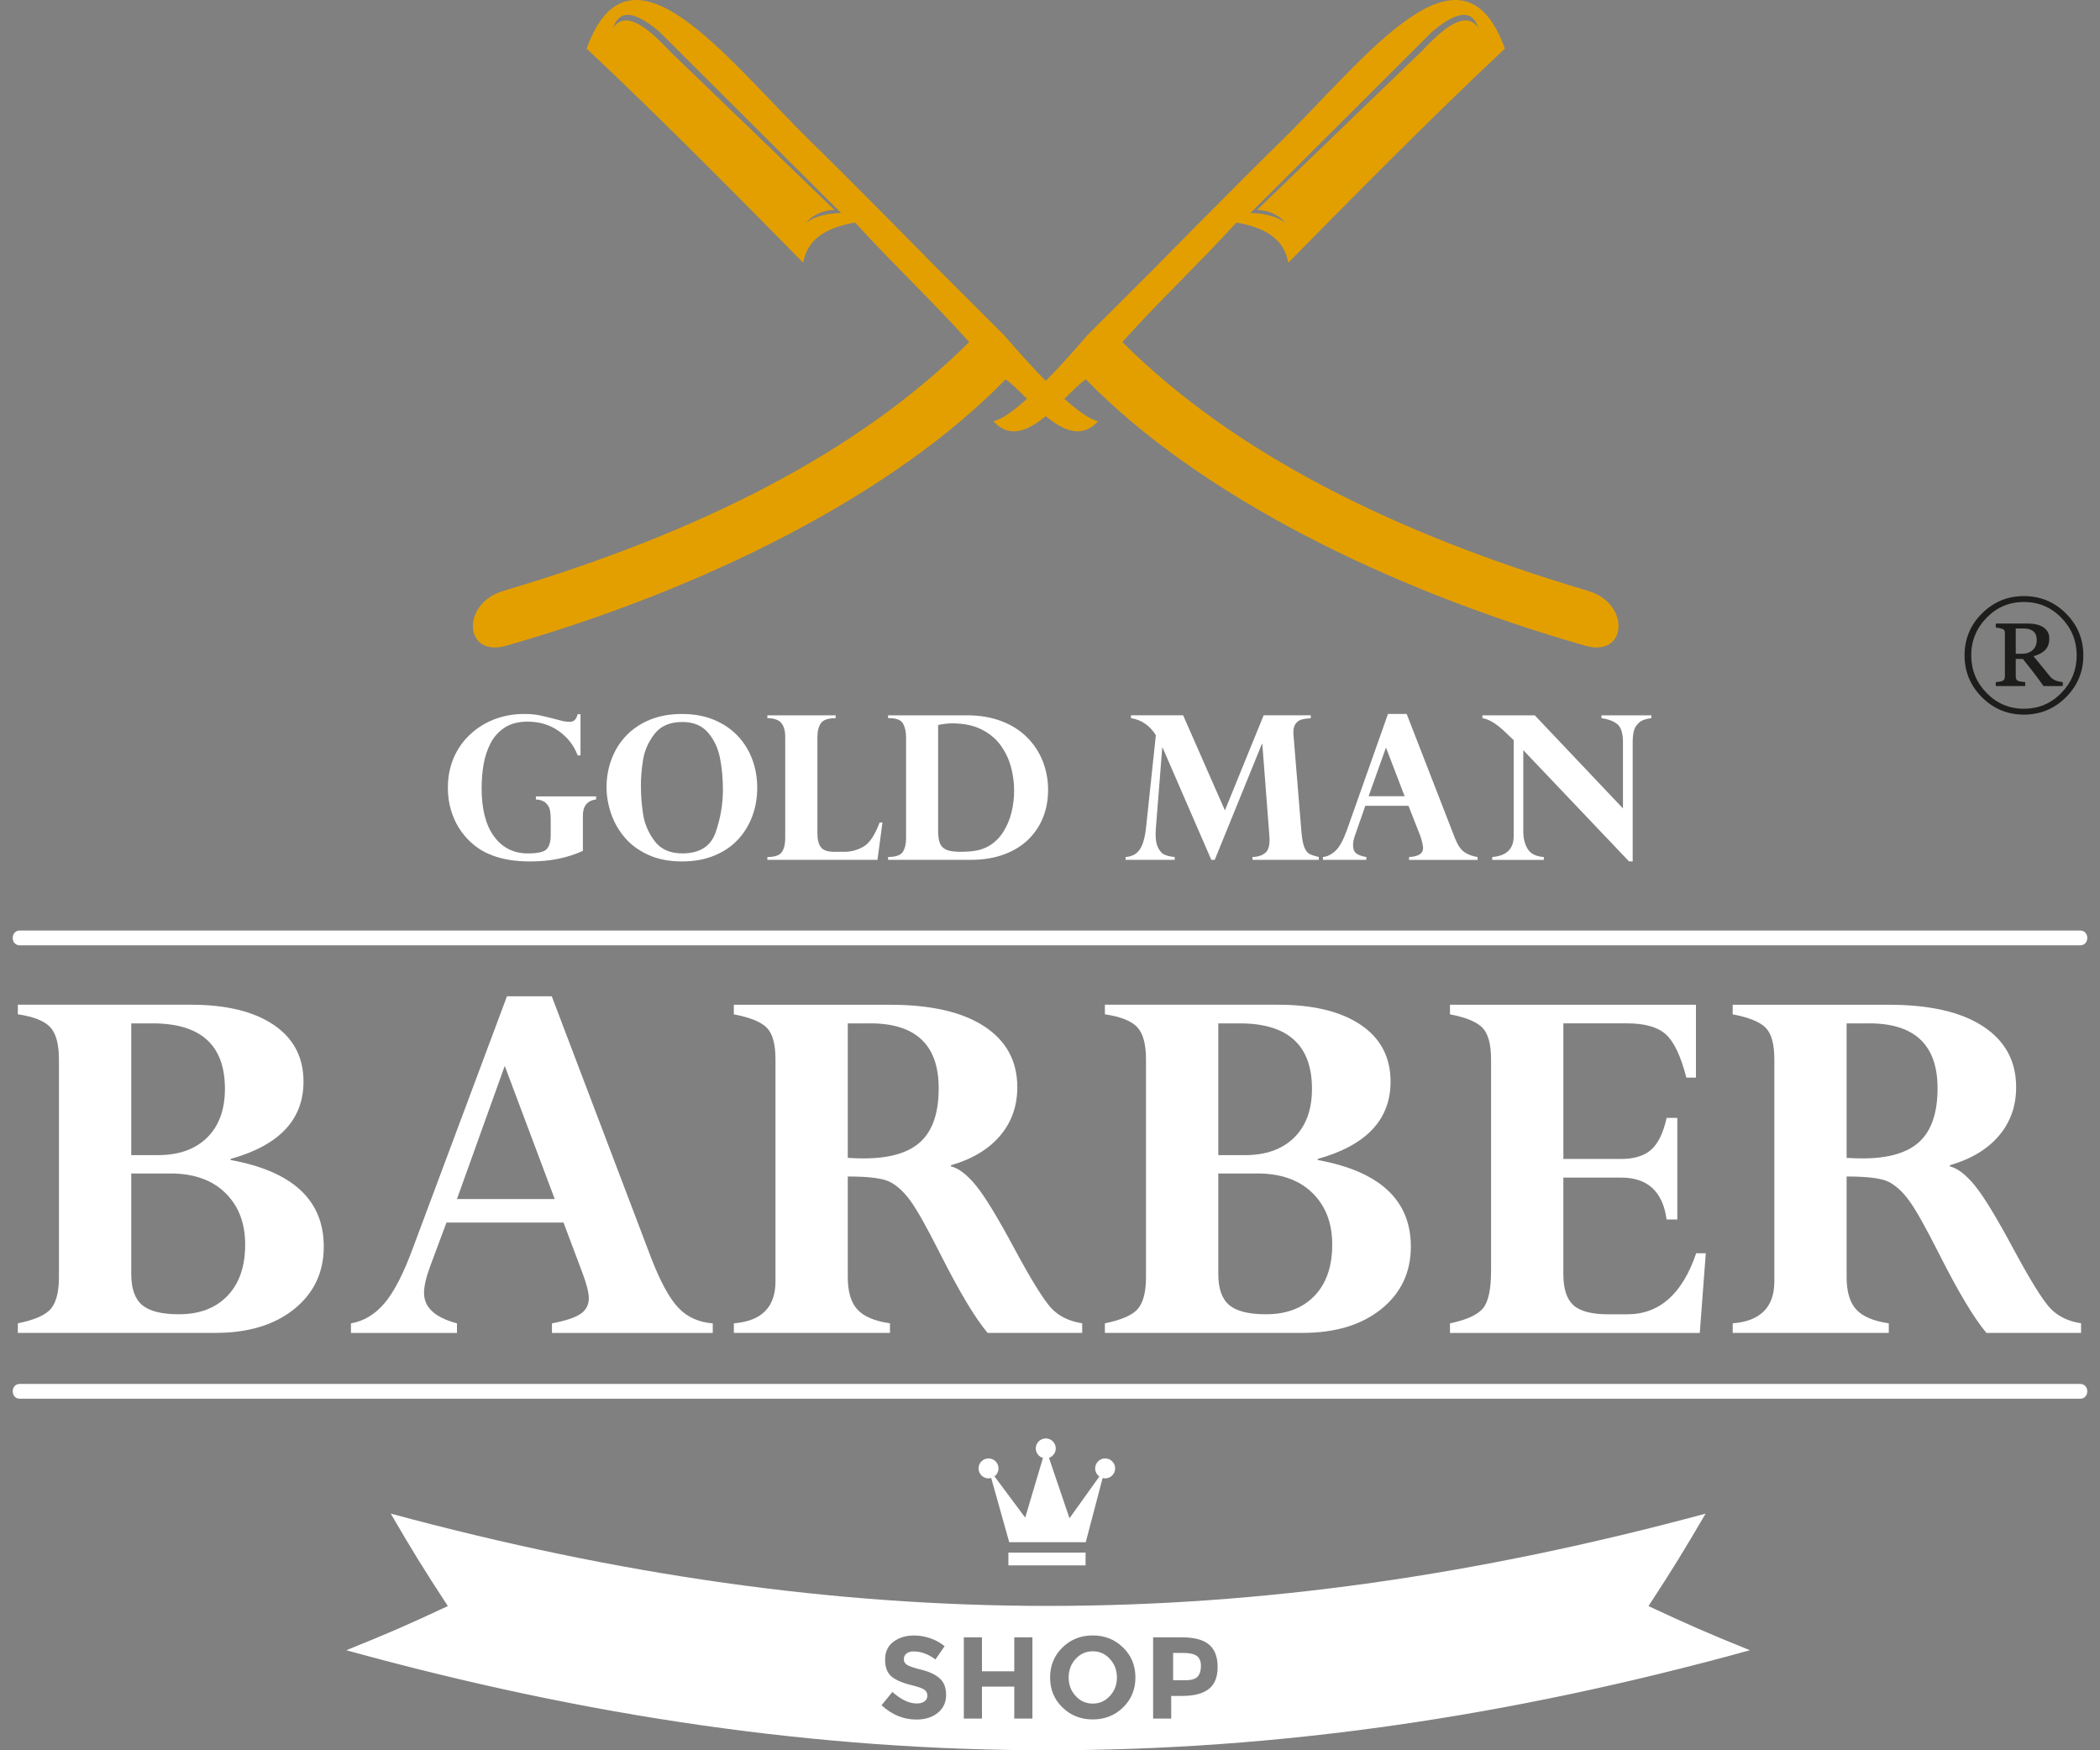 <svg width="120" height="100" viewBox="0 0 120 100" fill="none" xmlns="http://www.w3.org/2000/svg">
<rect x="0" y="0" width="120" height="100" fill="#808080" stroke="none"/>
<path d="M90.742 33.757C79.544 30.435 70.454 25.841 64.133 19.543C66.227 17.207 68.429 15.15 70.653 12.715C72.441 13.029 73.394 13.736 73.617 15.011C76.78 11.796 81.746 6.756 85.994 2.776C83.504 -4.094 77.992 3.377 73.183 8.087C70.554 10.659 65.881 15.412 65.881 15.412C65.75 15.546 62.102 19.185 62.102 19.185C62.102 19.185 61.006 20.498 59.757 21.762C58.51 20.497 57.412 19.185 57.412 19.185C57.412 19.185 53.764 15.548 53.633 15.412C53.633 15.412 48.962 10.659 46.331 8.087C41.523 3.377 36.01 -4.094 33.52 2.776C37.768 6.756 42.733 11.798 45.898 15.011C46.121 13.736 47.073 13.029 48.861 12.715C51.085 15.15 53.289 17.207 55.381 19.543C49.061 25.841 39.97 30.435 28.772 33.757C26.309 34.481 26.526 37.583 28.919 36.895C40.298 33.642 51.075 28.238 57.465 21.669C57.826 21.927 58.242 22.344 58.689 22.785C57.937 23.462 57.224 23.986 56.756 24.064C57.695 25.09 58.759 24.599 59.756 23.774C60.752 24.599 61.816 25.091 62.756 24.064C62.286 23.986 61.575 23.462 60.822 22.785C61.27 22.345 61.685 21.927 62.046 21.669C68.436 28.239 79.214 33.644 90.593 36.895C92.985 37.582 93.203 34.481 90.739 33.757H90.742ZM81.841 1.807C83.987 -0.001 84.327 1.244 84.49 1.598C83.775 0.573 82.554 1.515 81.221 2.946L71.828 11.997C72.592 11.997 73.237 12.404 73.484 12.782C73.232 12.491 72.427 12.174 71.445 12.174L81.84 1.808L81.841 1.807ZM46.032 12.782C46.28 12.404 46.924 11.997 47.688 11.997L38.295 2.946C36.962 1.517 35.741 0.573 35.026 1.598C35.19 1.244 35.529 -0.001 37.674 1.807L48.07 12.173C47.087 12.173 46.282 12.489 46.03 12.781L46.032 12.782Z" fill="#E39F00"/>
<path d="M1.133 54.01H118.867C119.409 54.01 119.409 53.165 118.867 53.165H1.133C0.591 53.165 0.591 54.01 1.133 54.01Z" fill="white"/>
<path d="M1.133 79.915H118.867C119.409 79.915 119.409 79.069 118.867 79.069H1.133C0.591 79.069 0.591 79.915 1.133 79.915Z" fill="white"/>
<path d="M94.2 91.761C95.572 89.663 96.22 88.607 97.463 86.479C71.416 93.509 48.375 93.509 22.329 86.479C23.568 88.607 24.219 89.664 25.591 91.761C23.324 92.823 22.161 93.328 19.791 94.284C47.388 101.905 72.401 101.905 99.997 94.284C97.627 93.328 96.466 92.823 94.2 91.761ZM53.593 97.855C53.282 98.113 52.869 98.244 52.361 98.244C51.627 98.244 50.965 97.971 50.374 97.426L50.994 96.669C51.492 97.11 51.956 97.327 52.382 97.327C52.572 97.327 52.723 97.287 52.831 97.206C52.939 97.122 52.993 97.012 52.993 96.873C52.993 96.733 52.934 96.623 52.822 96.541C52.705 96.457 52.477 96.376 52.137 96.291C51.596 96.165 51.2 95.994 50.949 95.791C50.7 95.583 50.576 95.261 50.576 94.821C50.576 94.38 50.733 94.04 51.05 93.802C51.368 93.563 51.762 93.441 52.236 93.441C52.544 93.441 52.855 93.495 53.166 93.602C53.475 93.708 53.744 93.859 53.979 94.054L53.453 94.811C53.049 94.506 52.633 94.352 52.205 94.352C52.032 94.352 51.896 94.394 51.797 94.474C51.697 94.556 51.648 94.666 51.648 94.8C51.648 94.933 51.709 95.042 51.83 95.12C51.95 95.2 52.233 95.295 52.674 95.405C53.114 95.513 53.457 95.677 53.698 95.893C53.942 96.109 54.064 96.425 54.064 96.842C54.064 97.259 53.907 97.596 53.597 97.855H53.593ZM58.996 98.19H57.959V96.362H56.113V98.19H55.076V93.546H56.113V95.487H57.959V93.546H58.996V98.19ZM64.176 97.55C63.708 98.009 63.128 98.237 62.443 98.237C61.759 98.237 61.177 98.009 60.71 97.55C60.239 97.091 60.005 96.52 60.005 95.84C60.005 95.159 60.239 94.586 60.71 94.129C61.177 93.669 61.756 93.439 62.443 93.439C63.13 93.439 63.708 93.669 64.176 94.129C64.646 94.586 64.881 95.157 64.881 95.84C64.881 96.523 64.646 97.091 64.176 97.55ZM69.077 96.495C68.741 96.763 68.233 96.895 67.545 96.895H66.926V98.19H65.892V93.546H67.534C68.248 93.546 68.765 93.686 69.09 93.963C69.417 94.239 69.579 94.666 69.579 95.239C69.579 95.812 69.412 96.233 69.079 96.496L69.077 96.495Z" fill="white"/>
<path d="M62.444 94.344C62.056 94.344 61.73 94.489 61.464 94.782C61.199 95.073 61.066 95.426 61.066 95.841C61.066 96.257 61.199 96.608 61.464 96.897C61.73 97.186 62.056 97.333 62.444 97.333C62.831 97.333 63.157 97.186 63.424 96.897C63.69 96.606 63.824 96.257 63.824 95.841C63.824 95.426 63.69 95.075 63.424 94.782C63.157 94.489 62.834 94.344 62.444 94.344Z" fill="white"/>
<path d="M67.628 94.439H67.036V95.998H67.737C68.081 95.998 68.316 95.928 68.438 95.789C68.564 95.649 68.625 95.446 68.625 95.178C68.625 94.91 68.544 94.718 68.382 94.605C68.222 94.493 67.969 94.438 67.628 94.438V94.439Z" fill="white"/>
<path d="M33.174 43.158H33.011C32.794 42.587 32.432 42.122 31.926 41.766C31.42 41.409 30.828 41.23 30.151 41.23C29.629 41.23 29.192 41.342 28.845 41.566C28.498 41.791 28.228 42.089 28.035 42.46C27.843 42.832 27.709 43.235 27.634 43.668C27.558 44.102 27.522 44.559 27.522 45.041C27.522 46.237 27.761 47.156 28.237 47.797C28.714 48.439 29.355 48.759 30.163 48.759C30.742 48.759 31.105 48.673 31.25 48.501C31.396 48.33 31.469 48.075 31.469 47.739V46.785C31.469 46.594 31.453 46.427 31.424 46.281C31.395 46.134 31.317 46.002 31.191 45.879C31.066 45.757 30.876 45.69 30.622 45.674V45.5H34.064V45.674C33.56 45.741 33.307 46.049 33.307 46.6V48.613C32.425 49.017 31.427 49.218 30.314 49.218C29.866 49.218 29.46 49.187 29.095 49.126C28.731 49.065 28.406 48.978 28.122 48.868C27.837 48.758 27.599 48.638 27.404 48.51C27.209 48.382 27.026 48.237 26.855 48.075C26.619 47.85 26.408 47.593 26.224 47.301C26.039 47.01 25.888 46.671 25.77 46.283C25.653 45.897 25.593 45.472 25.593 45.008C25.593 44.383 25.704 43.813 25.926 43.297C26.149 42.782 26.463 42.334 26.871 41.955C27.278 41.576 27.745 41.287 28.269 41.089C28.794 40.892 29.348 40.792 29.931 40.792C30.26 40.792 30.544 40.815 30.783 40.859C31.021 40.904 31.424 41.002 31.989 41.151C32.169 41.211 32.362 41.24 32.571 41.24C32.792 41.24 32.938 41.094 33.009 40.802H33.172V43.157L33.174 43.158Z" fill="white"/>
<path d="M34.66 44.973C34.66 44.413 34.757 43.876 34.949 43.364C35.141 42.853 35.424 42.403 35.798 42.016C36.172 41.63 36.625 41.329 37.157 41.114C37.69 40.9 38.292 40.792 38.965 40.792C39.639 40.792 40.252 40.901 40.784 41.12C41.317 41.339 41.769 41.643 42.141 42.03C42.513 42.419 42.794 42.868 42.984 43.378C43.175 43.889 43.27 44.431 43.27 45.007C43.27 45.582 43.178 46.116 42.992 46.621C42.807 47.126 42.535 47.572 42.177 47.961C41.819 48.349 41.367 48.656 40.823 48.881C40.28 49.105 39.664 49.217 38.976 49.217C38.236 49.217 37.591 49.091 37.04 48.839C36.489 48.587 36.038 48.253 35.689 47.838C35.339 47.422 35.081 46.965 34.913 46.465C34.744 45.964 34.66 45.467 34.66 44.973ZM36.623 44.866C36.623 45.426 36.665 45.978 36.749 46.522C36.832 47.066 37.05 47.574 37.402 48.047C37.754 48.52 38.282 48.757 38.989 48.757C39.979 48.757 40.614 48.358 40.892 47.559C41.17 46.762 41.31 45.948 41.31 45.118C41.31 44.471 41.254 43.866 41.141 43.302C41.03 42.737 40.8 42.255 40.454 41.852C40.108 41.45 39.619 41.25 38.987 41.25C38.278 41.25 37.748 41.478 37.398 41.937C37.048 42.394 36.832 42.882 36.749 43.398C36.665 43.914 36.623 44.403 36.623 44.867V44.866Z" fill="white"/>
<path d="M50.14 49.127H43.85V48.964C44.279 48.964 44.556 48.868 44.682 48.675C44.807 48.483 44.87 48.224 44.87 47.899V42.103C44.87 41.744 44.792 41.475 44.637 41.298C44.483 41.121 44.219 41.032 43.85 41.032V40.869H47.752V41.032C47.322 41.032 47.041 41.128 46.908 41.321C46.776 41.513 46.709 41.774 46.709 42.103V47.624C46.709 47.965 46.774 48.224 46.905 48.401C47.036 48.578 47.292 48.667 47.673 48.667H48.245C48.634 48.667 49.001 48.568 49.344 48.37C49.688 48.172 49.993 47.712 50.264 46.992H50.427L50.141 49.127H50.14Z" fill="white"/>
<path d="M50.748 40.869H55.26C55.996 40.869 56.657 40.982 57.242 41.208C57.828 41.433 58.316 41.747 58.709 42.147C59.102 42.547 59.396 43.002 59.594 43.512C59.792 44.022 59.891 44.562 59.891 45.129C59.891 45.696 59.799 46.198 59.614 46.676C59.428 47.154 59.149 47.578 58.776 47.949C58.402 48.32 57.935 48.608 57.375 48.815C56.814 49.023 56.183 49.126 55.48 49.126H50.749V48.962C51.182 48.962 51.461 48.866 51.587 48.674C51.712 48.482 51.775 48.222 51.775 47.898V42.123C51.775 41.817 51.719 41.557 51.606 41.347C51.493 41.136 51.228 41.031 50.81 41.031H50.749V40.867L50.748 40.869ZM53.607 41.424V47.472C53.607 47.764 53.639 47.995 53.704 48.168C53.77 48.339 53.892 48.466 54.071 48.546C54.251 48.627 54.521 48.666 54.884 48.666C55.208 48.666 55.5 48.645 55.758 48.602C56.016 48.558 56.258 48.473 56.487 48.346C56.823 48.153 57.1 47.885 57.319 47.545C57.538 47.205 57.697 46.831 57.798 46.424C57.899 46.017 57.95 45.596 57.95 45.162C57.95 44.729 57.891 44.267 57.771 43.823C57.651 43.378 57.456 42.967 57.185 42.589C56.915 42.211 56.548 41.907 56.087 41.675C55.625 41.442 55.063 41.328 54.403 41.328C54.167 41.328 53.902 41.359 53.607 41.422V41.424Z" fill="white"/>
<path d="M74.901 40.87V41.033C74.684 41.048 74.505 41.075 74.365 41.114C74.226 41.153 74.109 41.242 74.015 41.383C73.922 41.523 73.889 41.731 73.915 42.007L74.37 47.551C74.403 47.94 74.459 48.227 74.535 48.411C74.612 48.595 74.707 48.721 74.821 48.784C74.936 48.848 75.115 48.906 75.362 48.963V49.127H71.572V48.963C71.889 48.956 72.139 48.871 72.32 48.711C72.501 48.551 72.574 48.233 72.536 47.758L72.132 42.499H72.11L69.414 49.125H69.217L66.436 42.717H66.414L66.05 47.32C66.012 47.772 66.044 48.119 66.145 48.36C66.245 48.601 66.379 48.758 66.546 48.831C66.713 48.904 66.906 48.948 67.126 48.963V49.127H64.323V48.963C64.678 48.941 64.946 48.799 65.127 48.537C65.308 48.275 65.431 47.84 65.494 47.231L66.049 42.006C65.701 41.45 65.226 41.123 64.625 41.03V40.867H67.607L69.995 46.3L72.209 40.867H74.899L74.901 40.87Z" fill="white"/>
<path d="M80.382 40.792L83.158 47.934C83.307 48.301 83.483 48.552 83.685 48.688C83.887 48.825 84.135 48.917 84.431 48.966V49.129H80.518V48.966C81.052 48.936 81.319 48.768 81.319 48.461C81.319 48.412 81.311 48.344 81.294 48.256C81.278 48.168 81.255 48.075 81.227 47.976C81.199 47.877 81.181 47.816 81.174 47.793L80.484 46.038H78.018L77.43 47.725C77.355 47.927 77.318 48.11 77.318 48.274C77.318 48.528 77.394 48.699 77.543 48.787C77.692 48.875 77.871 48.934 78.075 48.964V49.127H75.597V48.964C75.855 48.938 76.096 48.818 76.32 48.603C76.545 48.389 76.761 47.993 76.97 47.417L79.313 40.791H80.384L80.382 40.792ZM78.206 45.49H80.264L79.199 42.709L78.206 45.49Z" fill="white"/>
<path d="M87.702 40.869L92.741 46.188V42.411C92.741 41.913 92.641 41.574 92.439 41.393C92.237 41.212 91.928 41.092 91.513 41.032V40.869H94.361V41.032C94.047 41.066 93.813 41.151 93.66 41.287C93.506 41.424 93.407 41.583 93.363 41.767C93.318 41.951 93.296 42.165 93.296 42.411V49.216H93.088L87.045 42.86V47.507C87.045 47.896 87.129 48.228 87.295 48.503C87.46 48.777 87.769 48.932 88.218 48.965V49.129H85.269V48.965C86.096 48.898 86.504 48.493 86.497 47.748V42.282C86.475 42.267 86.444 42.242 86.408 42.204C86.375 42.171 86.319 42.117 86.239 42.041C86.16 41.966 86.09 41.899 86.026 41.839C85.526 41.357 85.087 41.088 84.709 41.032V40.869H87.702Z" fill="white"/>
<path d="M12.31 76.154H1.02V75.606C1.995 75.408 2.629 75.124 2.925 74.753C3.22 74.382 3.368 73.791 3.368 72.977V60.519C3.368 59.663 3.205 59.055 2.878 58.695C2.552 58.335 1.933 58.087 1.02 57.951V57.403H10.901C12.924 57.403 14.502 57.786 15.638 58.553C16.774 59.32 17.343 60.403 17.343 61.8C17.343 63.97 15.956 65.441 13.18 66.213V66.276C16.728 66.923 18.501 68.57 18.501 71.222C18.501 72.692 17.938 73.882 16.813 74.79C15.687 75.698 14.187 76.153 12.31 76.153V76.154ZM7.5 58.469V65.997H9.018C10.218 65.997 11.156 65.664 11.835 64.995C12.513 64.327 12.853 63.398 12.853 62.209C12.853 59.715 11.476 58.469 8.721 58.469H7.5ZM9.722 67.045H7.5V72.789C7.5 73.624 7.709 74.215 8.126 74.565C8.542 74.915 9.242 75.089 10.222 75.089C11.402 75.089 12.327 74.736 13.001 74.032C13.674 73.328 14.01 72.355 14.01 71.113C14.01 69.871 13.632 68.897 12.875 68.155C12.118 67.413 11.067 67.044 9.722 67.044V67.045Z" fill="white"/>
<path d="M31.541 76.157V75.609C32.311 75.463 32.853 75.283 33.171 75.07C33.487 74.857 33.646 74.556 33.646 74.171C33.646 73.857 33.526 73.378 33.285 72.731L32.202 69.851H25.511L24.585 72.338C24.348 72.973 24.23 73.485 24.23 73.871C24.23 74.696 24.857 75.275 26.112 75.609V76.157H20.055V75.609C20.785 75.484 21.421 75.103 21.964 74.466C22.507 73.831 23.045 72.792 23.577 71.352L28.969 56.923H31.53L37.232 71.931C37.755 73.266 38.266 74.197 38.768 74.724C39.27 75.251 39.924 75.547 40.729 75.609V76.157H31.543H31.541ZM26.112 68.504H31.698L28.843 60.898L26.112 68.504Z" fill="white"/>
<path d="M41.935 76.154V75.607C43.521 75.481 44.313 74.682 44.313 73.212V60.519C44.313 59.653 44.148 59.054 43.819 58.719C43.49 58.385 42.862 58.13 41.933 57.953V57.405H50.854C53.19 57.405 54.988 57.817 56.246 58.641C57.503 59.465 58.132 60.624 58.132 62.115C58.132 63.19 57.804 64.114 57.151 64.885C56.497 65.657 55.56 66.221 54.339 66.575V66.637C54.776 66.742 55.252 67.104 55.764 67.726C56.275 68.348 57.017 69.566 57.988 71.38C58.939 73.142 59.63 74.259 60.064 74.728C60.496 75.197 61.089 75.49 61.84 75.605V76.153H56.434C55.726 75.315 54.816 73.796 53.707 71.597C52.943 70.086 52.376 69.08 52.005 68.579C51.634 68.079 51.248 67.726 50.847 67.523C50.445 67.319 49.644 67.217 48.445 67.217V72.976C48.445 73.8 48.627 74.413 48.993 74.815C49.358 75.216 49.978 75.48 50.855 75.605V76.153H41.935V76.154ZM49.729 58.47H48.445V66.154C48.768 66.175 49.071 66.184 49.352 66.184C50.844 66.184 51.931 65.864 52.616 65.222C53.299 64.581 53.64 63.566 53.64 62.178C53.64 59.705 52.336 58.468 49.727 58.468L49.729 58.47Z" fill="white"/>
<path d="M74.426 76.154H63.137V75.606C64.112 75.408 64.746 75.124 65.042 74.753C65.337 74.382 65.485 73.791 65.485 72.977V60.519C65.485 59.663 65.322 59.055 64.994 58.695C64.668 58.335 64.049 58.087 63.137 57.951V57.403H73.018C75.041 57.403 76.619 57.786 77.757 58.553C78.893 59.32 79.461 60.403 79.461 61.8C79.461 63.97 78.074 65.441 75.299 66.213V66.276C78.847 66.923 80.62 68.57 80.62 71.222C80.62 72.692 80.057 73.882 78.932 74.79C77.805 75.698 76.305 76.153 74.429 76.153L74.426 76.154ZM69.617 58.469V65.997H71.135C72.335 65.997 73.273 65.664 73.952 64.995C74.631 64.327 74.97 63.398 74.97 62.209C74.97 59.715 73.593 58.469 70.838 58.469H69.617ZM71.839 67.045H69.617V72.789C69.617 73.624 69.825 74.215 70.243 74.565C70.659 74.915 71.359 75.089 72.339 75.089C73.519 75.089 74.444 74.736 75.118 74.032C75.791 73.328 76.127 72.355 76.127 71.113C76.127 69.871 75.749 68.897 74.992 68.155C74.235 67.413 73.184 67.044 71.839 67.044V67.045Z" fill="white"/>
<path d="M95.235 63.869H95.846V69.675H95.235C95.016 68.079 94.151 67.28 92.637 67.28H89.334V72.789C89.334 73.634 89.527 74.229 89.913 74.574C90.297 74.918 90.958 75.091 91.897 75.091H92.991C94.823 75.091 96.134 73.928 96.926 71.602H97.474L97.13 76.156H82.856V75.608C83.799 75.41 84.426 75.126 84.737 74.755C85.048 74.384 85.204 73.668 85.204 72.603V60.551C85.204 59.674 85.043 59.068 84.721 58.728C84.399 58.389 83.778 58.13 82.856 57.953V57.405H96.911V61.567H96.363C96.049 60.346 95.662 59.525 95.198 59.103C94.733 58.68 93.99 58.468 92.967 58.468H89.336V66.215H92.638C93.389 66.215 93.962 66.037 94.36 65.68C94.757 65.323 95.048 64.719 95.237 63.867L95.235 63.869Z" fill="white"/>
<path d="M99.012 76.154V75.607C100.597 75.481 101.391 74.682 101.391 73.212V60.519C101.391 59.653 101.226 59.054 100.897 58.719C100.568 58.385 99.939 58.13 99.011 57.953V57.405H107.931C110.268 57.405 112.066 57.817 113.322 58.641C114.579 59.465 115.208 60.624 115.208 62.115C115.208 63.19 114.881 64.114 114.228 64.885C113.574 65.657 112.638 66.221 111.416 66.575V66.637C111.854 66.742 112.33 67.104 112.841 67.726C113.353 68.348 114.093 69.566 115.066 71.38C116.017 73.142 116.708 74.259 117.142 74.728C117.575 75.197 118.168 75.49 118.918 75.605V76.153H113.51C112.802 75.315 111.892 73.796 110.784 71.597C110.02 70.086 109.452 69.08 109.081 68.579C108.711 68.079 108.324 67.726 107.923 67.523C107.522 67.319 106.72 67.217 105.521 67.217V72.976C105.521 73.8 105.704 74.413 106.069 74.815C106.434 75.216 107.055 75.48 107.931 75.605V76.153H99.011L99.012 76.154ZM106.805 58.47H105.521V66.154C105.845 66.175 106.147 66.184 106.429 66.184C107.92 66.184 109.008 65.864 109.692 65.222C110.375 64.581 110.718 63.566 110.718 62.178C110.718 59.705 109.413 58.468 106.805 58.468V58.47Z" fill="white"/>
<path d="M63.152 83.325C62.837 83.325 62.581 83.58 62.581 83.895C62.581 84.086 62.676 84.255 62.821 84.358L61.114 86.742L59.941 83.292C60.166 83.215 60.329 83.004 60.329 82.754C60.329 82.439 60.074 82.183 59.759 82.183C59.444 82.183 59.188 82.439 59.188 82.754C59.188 83.011 59.361 83.228 59.597 83.299L58.583 86.707L56.827 84.351C56.966 84.246 57.057 84.082 57.057 83.895C57.057 83.58 56.802 83.325 56.487 83.325C56.172 83.325 55.917 83.58 55.917 83.895C55.917 84.21 56.172 84.465 56.487 84.465C56.54 84.465 56.591 84.456 56.64 84.442L57.669 88.112H62.043L63.007 84.445C63.053 84.457 63.101 84.465 63.152 84.465C63.467 84.465 63.722 84.21 63.722 83.895C63.722 83.58 63.467 83.325 63.152 83.325Z" fill="white"/>
<path d="M62.032 88.706H57.622V89.435H62.032V88.706Z" fill="white"/>
<path d="M119.048 37.443C119.048 38.378 118.716 39.177 118.052 39.838C117.389 40.499 116.589 40.829 115.653 40.829C114.718 40.829 113.918 40.499 113.255 39.838C112.593 39.177 112.261 38.378 112.261 37.443C112.261 36.508 112.593 35.709 113.255 35.048C113.918 34.387 114.716 34.057 115.653 34.057C116.59 34.057 117.389 34.387 118.052 35.048C118.716 35.709 119.048 36.508 119.048 37.443ZM118.668 37.443C118.668 36.612 118.376 35.896 117.79 35.295C117.205 34.694 116.492 34.393 115.653 34.393C114.814 34.393 114.103 34.694 113.519 35.295C112.935 35.896 112.642 36.612 112.642 37.443C112.642 38.274 112.933 38.99 113.519 39.591C114.103 40.192 114.815 40.493 115.653 40.493C116.491 40.493 117.205 40.192 117.79 39.591C118.376 38.99 118.668 38.274 118.668 37.443ZM117.871 39.197H116.771C116.529 38.854 116.318 38.568 116.14 38.339C115.961 38.111 115.779 37.879 115.592 37.647H115.186V38.652C115.186 38.707 115.197 38.759 115.218 38.806C115.241 38.854 115.282 38.889 115.346 38.912C115.374 38.922 115.433 38.935 115.523 38.949C115.613 38.962 115.681 38.971 115.727 38.974V39.197H114.043V38.974C114.089 38.968 114.152 38.961 114.231 38.95C114.311 38.94 114.369 38.926 114.408 38.912C114.464 38.889 114.504 38.856 114.53 38.812C114.553 38.769 114.566 38.714 114.566 38.65V36.187C114.566 36.126 114.557 36.073 114.539 36.028C114.521 35.983 114.478 35.95 114.408 35.926C114.354 35.908 114.293 35.893 114.224 35.879C114.155 35.865 114.095 35.855 114.044 35.85V35.627H115.932C116.076 35.627 116.216 35.642 116.354 35.673C116.492 35.703 116.618 35.752 116.731 35.819C116.841 35.886 116.93 35.974 117 36.081C117.069 36.19 117.103 36.321 117.103 36.474C117.103 36.753 117.026 36.972 116.874 37.131C116.722 37.29 116.498 37.41 116.201 37.492C116.409 37.743 116.583 37.956 116.725 38.13C116.867 38.306 116.994 38.463 117.107 38.604C117.178 38.693 117.249 38.76 117.318 38.803C117.387 38.847 117.453 38.879 117.517 38.9C117.569 38.918 117.63 38.933 117.701 38.947C117.772 38.961 117.831 38.969 117.874 38.972V39.195L117.871 39.197ZM116.386 36.555C116.386 36.343 116.322 36.183 116.194 36.073C116.066 35.962 115.878 35.908 115.631 35.908H115.186V37.354H115.519C115.786 37.354 115.996 37.284 116.152 37.143C116.308 37.002 116.386 36.806 116.386 36.554V36.555Z" fill="#1D1D1B"/>
</svg>
